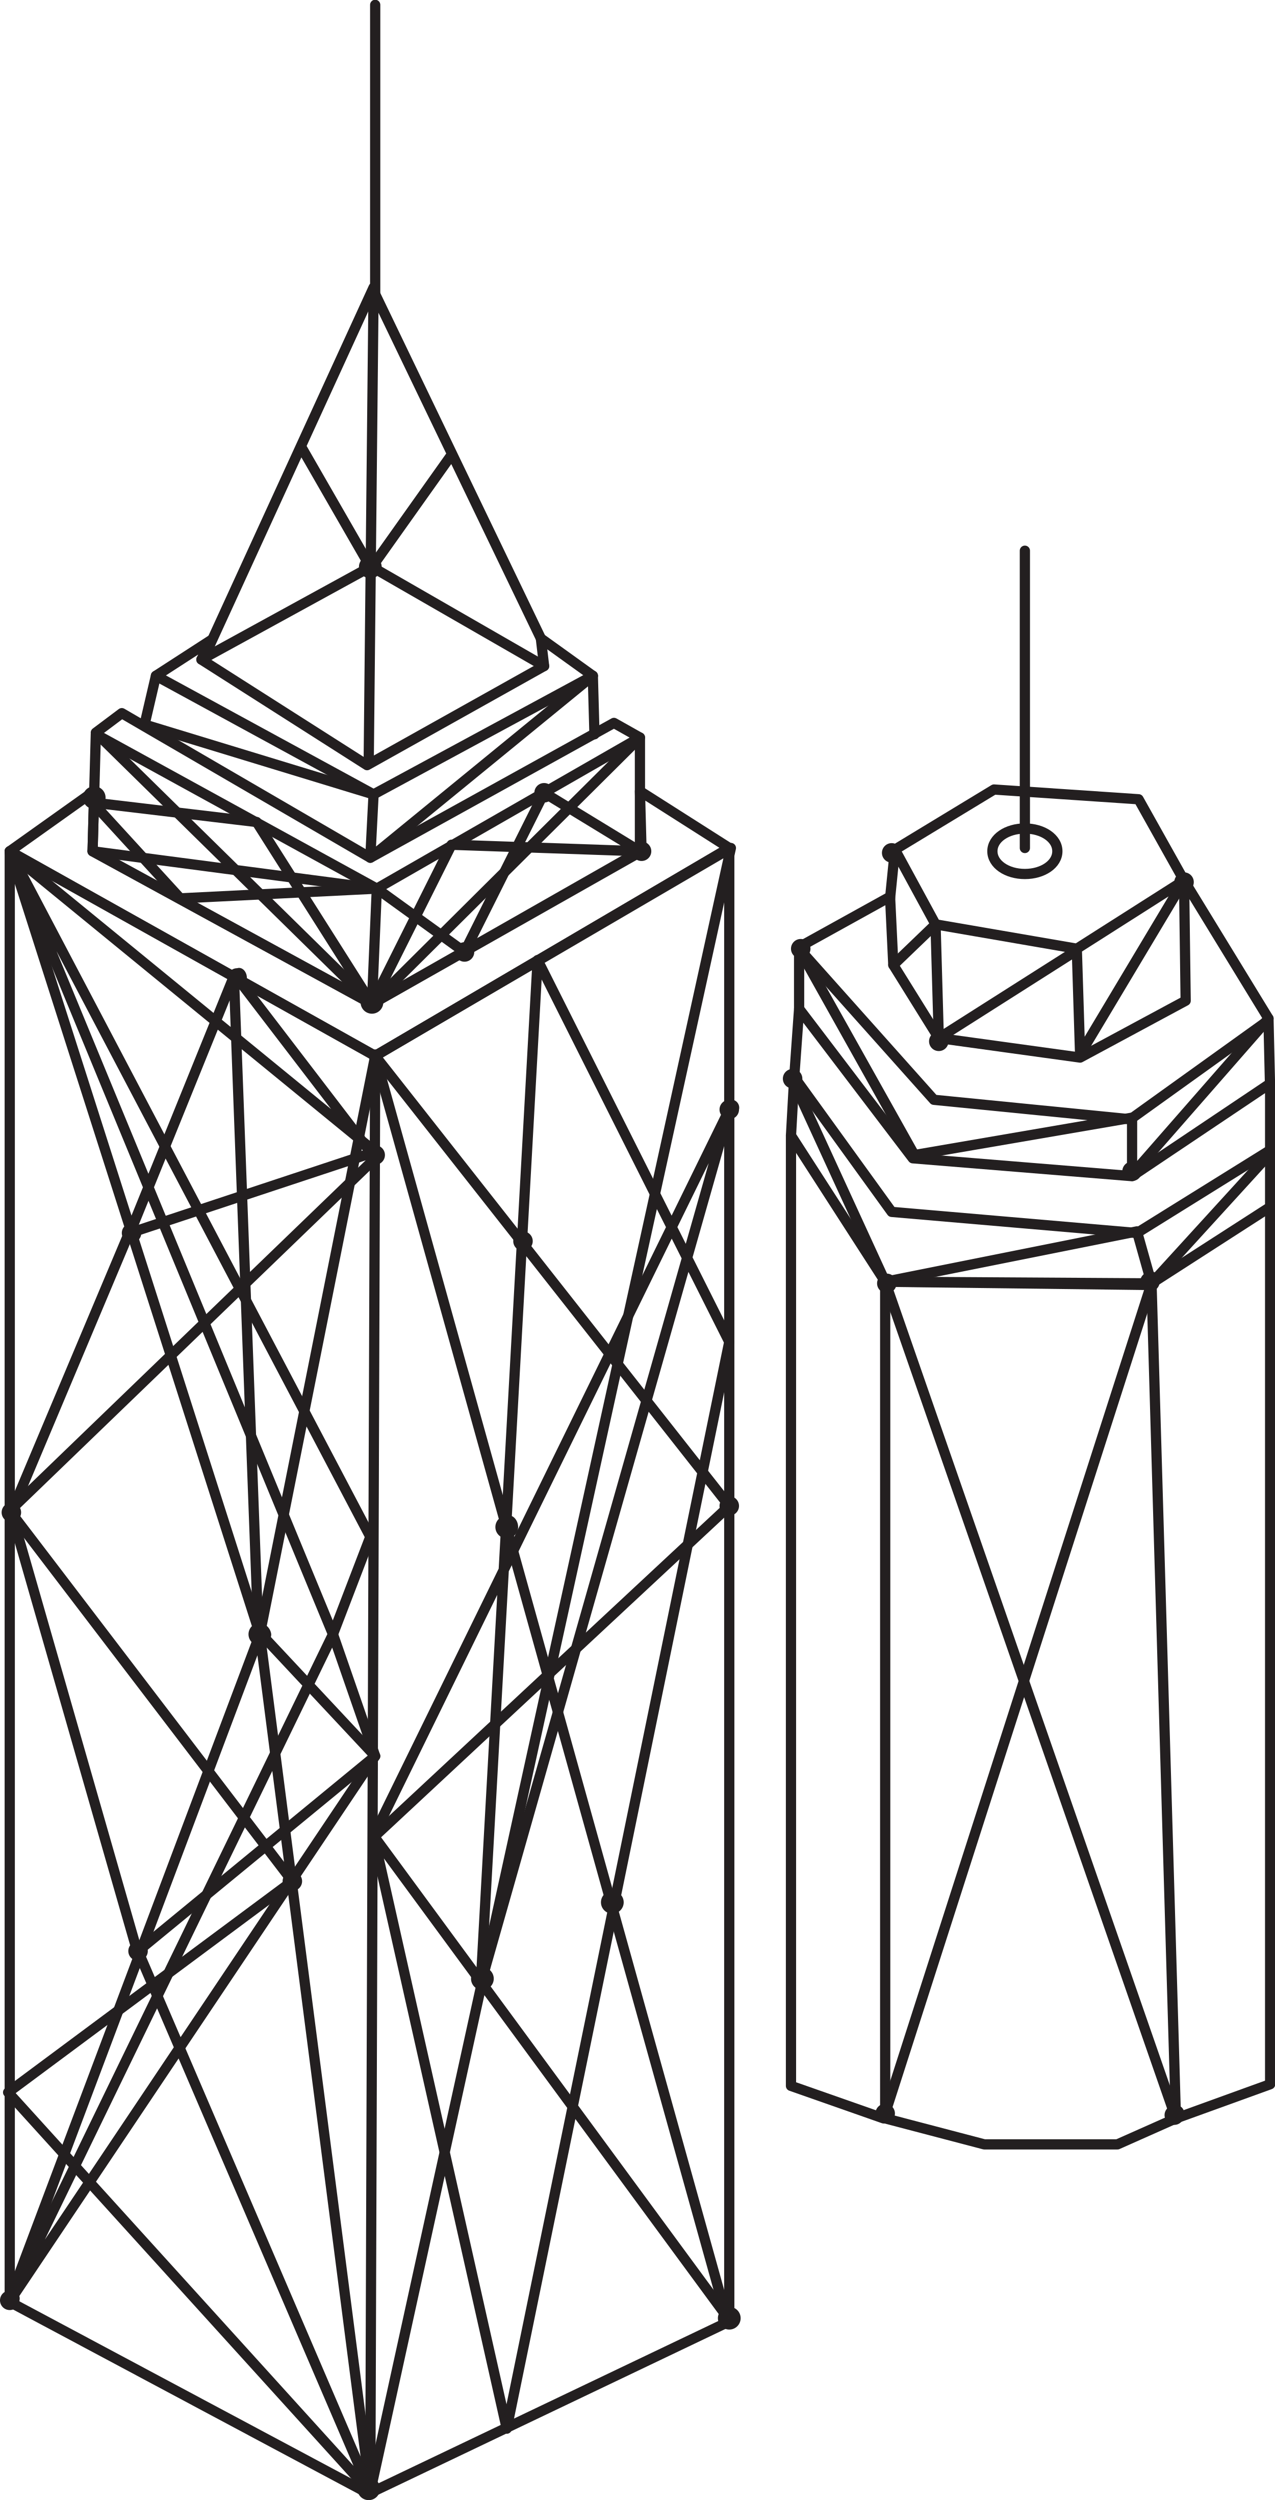 <svg id="Layer_1" data-name="Layer 1" xmlns="http://www.w3.org/2000/svg" viewBox="0 0 78.5 153.9"><defs><style>.cls-1{fill:none;stroke:#231f20;stroke-linecap:round;stroke-linejoin:round;stroke-width:0.63px;}.cls-2{fill:#231f20;}</style></defs><title>ig-front-office</title><polygon class="cls-1" points="0.6 141.7 0.6 52.4 23.1 65 44.9 52.2 44.9 142.9 22.7 153.5 0.6 141.7"/><line class="cls-1" x1="22.8" y1="153.3" x2="23.1" y2="65"/><polygon class="cls-1" points="5.8 48.7 5.7 52.4 22.9 61.8 39.5 52.4 39.4 48.7 44.9 52.2 23.1 65 0.6 52.4 5.8 48.7"/><polygon class="cls-1" points="5.9 45.2 23.2 54.7 39.4 45.4 39.4 52.4 22.9 61.8 5.7 52.4 5.9 45.2"/><polyline class="cls-1" points="8.9 44.6 9.6 41.6 23 48.9 36.5 41.6 36.6 45.2"/><polyline class="cls-1" points="36.5 41.6 33.3 39.3 33.5 41 22.6 47.1 12.4 40.6 13 39.4 9.6 41.6"/><polyline class="cls-1" points="22.7 47 23 17.9 33.3 39.3"/><line class="cls-1" x1="12.6" y1="40.4" x2="23" y2="17.7"/><polygon class="cls-1" points="0.6 52.4 22.8 94.6 20.5 100.6 0.6 52.4"/><polyline class="cls-1" points="5.7 52.4 23.2 54.7 22.9 61.8 5.9 45.1 7.5 43.9 22.8 52.8 37.8 44.5 39.4 45.4 22.9 61.8"/><polyline class="cls-1" points="23.1 65 16 100.6 0.6 52.4"/><polygon class="cls-1" points="0.5 141.8 23.1 108.1 20.5 100.6 0.5 141.8"/><polyline class="cls-1" points="22.8 153.4 16 100.6 0.5 141.8"/><path class="cls-1" d="M63.7,156.3c0-.1,22.2-101.2,22.2-101.2L64,67.9l21.7,77.9" transform="translate(-40.9 -2.9)"/><polyline class="cls-1" points="7.9 76 0.7 93.1 8.5 120.3"/><polyline class="cls-1" points="27.8 28 22.9 34.9 33.5 41"/><polyline class="cls-1" points="18.6 27.6 22.8 34.9 12.4 40.6"/><polygon class="cls-1" points="39.4 52.4 33.5 48.8 28.6 58.6 23.2 54.7 11.1 55.3 5.7 49.4 15.8 50.6 22.9 61.8 27.8 52 39.4 52.4"/><polyline class="cls-1" points="8.9 44.6 23 48.9 22.8 52.8 36.5 41.6"/><polyline class="cls-1" points="44.9 142.8 23 113 44.9 68.3 29.6 122.1 33.1 59.1 44.9 82.6 31.2 149.5 23 113"/><polyline class="cls-1" points="23.1 65 44.9 92.7 23 113.1"/><polygon class="cls-1" points="54.5 78.9 54.5 130.4 60.6 132 68.8 132 72.4 130.4 70.9 79.1 54.5 78.9"/><polygon class="cls-1" points="48.7 69.9 54.5 78.9 70.9 79 78.2 74.3 78.2 70.8 70 75.9 54.9 74.6 48.9 66.3 48.7 69.9"/><polyline class="cls-1" points="49.2 62.1 49.2 58.4 57.5 67.7 69.6 68.9 78.1 62.8 78.2 67.1"/><polyline class="cls-1" points="49.2 58.3 54.8 55.2 55 59.4 57.8 63.9 66.5 65.1 73 61.6 72.9 54.2 78.1 62.7"/><polyline class="cls-1" points="55.1 52.3 61.2 48.6 70.1 49.2 72.9 54.2"/><path class="cls-1" d="M106,55.3c0,.8-.9,1.4-2,1.4s-2-.6-2-1.4.9-1.4,2-1.4S106,54.5,106,55.3Z" transform="translate(-40.9 -2.9)"/><line class="cls-1" x1="63.1" y1="33.9" x2="63.1" y2="52.2"/><line class="cls-1" x1="23.1" y1="0.3" x2="23.1" y2="18.6"/><line class="cls-1" x1="54.5" y1="78.9" x2="48.9" y2="66.7"/><polyline class="cls-1" points="78.2 74.3 78.2 128.3 72.4 130.4 54.5 78.9 70 75.8 70.9 79 78.2 71 78.2 66.7 69.7 72.4 56.2 71.3 49.2 62.1 48.9 66.3"/><polyline class="cls-1" points="49.3 58.6 56.3 71.1 69.7 68.8 69.7 72.3 78.1 62.7"/><polyline class="cls-1" points="55 59.4 57.6 56.9 57.8 63.9 66.3 58.5 66.5 64.9 72.9 54.2 66.3 58.4 57.6 56.9 55.1 52.3 54.8 55.3"/><polyline class="cls-1" points="48.7 69.9 48.7 128.4 54.4 130.4 70.9 79"/><polyline class="cls-1" points="0.6 52.5 23.1 70.9 8 75.9 14.4 60.1 15.9 100.4 23.1 108.1 8.5 120.1 22.8 153.4 0.5 128.8 18 115.8 0.6 93 23.1 71.3 14.6 60.2"/><path class="cls-2" d="M71.3,124.7a.7.7,0,1,1-.7-.7A.7.7,0,0,1,71.3,124.7Z" transform="translate(-40.9 -2.9)"/><path class="cls-2" d="M42.2,96a.6.6,0,1,1-.6-.6A.6.6,0,0,1,42.2,96Z" transform="translate(-40.9 -2.9)"/><path class="cls-2" d="M64.5,64.6a.7.7,0,1,1-.7-.7A.7.7,0,0,1,64.5,64.6Z" transform="translate(-40.9 -2.9)"/><path class="cls-2" d="M64.4,37.8a.7.7,0,1,1-.7-.7A.7.7,0,0,1,64.4,37.8Z" transform="translate(-40.9 -2.9)"/><path class="cls-2" d="M49.6,78.8a.6.6,0,0,1-.6.6.6.6,0,0,1-.6-.6.6.6,0,1,1,1.2,0Z" transform="translate(-40.9 -2.9)"/><path class="cls-2" d="M59.5,118.7a.6.6,0,1,1-.6-.6A.6.6,0,0,1,59.5,118.7Z" transform="translate(-40.9 -2.9)"/><path class="cls-2" d="M64.4,67.9a.4.4,0,1,1-.4-.4A.4.4,0,0,1,64.4,67.9Z" transform="translate(-40.9 -2.9)"/><path class="cls-2" d="M56.1,63.1a.6.6,0,1,1-.6-.6C55.8,62.4,56.1,62.7,56.1,63.1Z" transform="translate(-40.9 -2.9)"/><path class="cls-2" d="M79.3,120a.7.7,0,1,1-.7-.7A.7.7,0,0,1,79.3,120Z" transform="translate(-40.9 -2.9)"/><path class="cls-2" d="M47.4,52a.7.7,0,1,1-.7-.7A.7.7,0,0,1,47.4,52Z" transform="translate(-40.9 -2.9)"/><circle class="cls-2" cx="33.5" cy="48.8" r="0.6"/><path class="cls-2" d="M70.1,61.5a.6.6,0,1,1-.6-.6A.6.6,0,0,1,70.1,61.5Z" transform="translate(-40.9 -2.9)"/><circle class="cls-2" cx="39.5" cy="52.4" r="0.6"/><path class="cls-2" d="M72.8,96.9a.7.7,0,1,1-.7-.7C72.5,96.1,72.8,96.5,72.8,96.9Z" transform="translate(-40.9 -2.9)"/><path class="cls-2" d="M86.4,95.6a.6.6,0,1,1-.6-.6A.6.6,0,0,1,86.4,95.6Z" transform="translate(-40.9 -2.9)"/><path class="cls-2" d="M73.7,79.3a.6.6,0,1,1-.6-.6A.6.6,0,0,1,73.7,79.3Z" transform="translate(-40.9 -2.9)"/><path class="cls-2" d="M86.5,145.6a.7.7,0,1,1-.7-.7A.7.7,0,0,1,86.5,145.6Z" transform="translate(-40.9 -2.9)"/><path class="cls-2" d="M64.6,74a.6.6,0,1,1-.6-.6A.6.6,0,0,1,64.6,74Z" transform="translate(-40.9 -2.9)"/><path class="cls-2" d="M86.4,71.2a.6.6,0,1,1-.6-.6A.5.5,0,0,1,86.4,71.2Z" transform="translate(-40.9 -2.9)"/><path class="cls-2" d="M96.4,55.4a.6.6,0,1,1-.6-.6A.6.6,0,0,1,96.4,55.4Z" transform="translate(-40.9 -2.9)"/><path class="cls-2" d="M99.3,67a.6.6,0,1,1-.6-.6A.6.6,0,0,1,99.3,67Z" transform="translate(-40.9 -2.9)"/><path class="cls-2" d="M114.4,57.2a.6.6,0,1,1-.6-.6A.6.6,0,0,1,114.4,57.2Z" transform="translate(-40.9 -2.9)"/><path class="cls-2" d="M111.2,75a.6.6,0,1,1-.6-.6A.6.6,0,0,1,111.2,75Z" transform="translate(-40.9 -2.9)"/><path class="cls-2" d="M112.3,81.8a.6.6,0,1,1-.6-.6A.5.5,0,0,1,112.3,81.8Z" transform="translate(-40.9 -2.9)"/><path class="cls-2" d="M96.1,81.9a.6.6,0,1,1-.6-.6A.6.6,0,0,1,96.1,81.9Z" transform="translate(-40.9 -2.9)"/><path class="cls-2" d="M113.8,133.1a.6.6,0,1,1-.6-.6A.5.5,0,0,1,113.8,133.1Z" transform="translate(-40.9 -2.9)"/><path class="cls-2" d="M96,133a.6.6,0,1,1-.6-.6A.6.6,0,0,1,96,133Z" transform="translate(-40.9 -2.9)"/><path class="cls-2" d="M90.8,61.3a.6.6,0,1,1-.6-.6A.6.6,0,0,1,90.8,61.3Z" transform="translate(-40.9 -2.9)"/><path class="cls-2" d="M90.3,69.3a.6.6,0,1,1-.6-.6A.6.6,0,0,1,90.3,69.3Z" transform="translate(-40.9 -2.9)"/><path class="cls-2" d="M64.3,156.1a.7.7,0,1,1-.7-.7A.7.7,0,0,1,64.3,156.1Z" transform="translate(-40.9 -2.9)"/><path class="cls-2" d="M42.1,144.5a.6.6,0,1,1-.6-.6A.5.5,0,0,1,42.1,144.5Z" transform="translate(-40.9 -2.9)"/><path class="cls-2" d="M50,123a.6.6,0,1,1-.6-.6A.6.6,0,0,1,50,123Z" transform="translate(-40.9 -2.9)"/><path class="cls-2" d="M57.6,103.5a.7.7,0,1,1-.7-.7A.8.8,0,0,1,57.6,103.5Z" transform="translate(-40.9 -2.9)"/></svg>